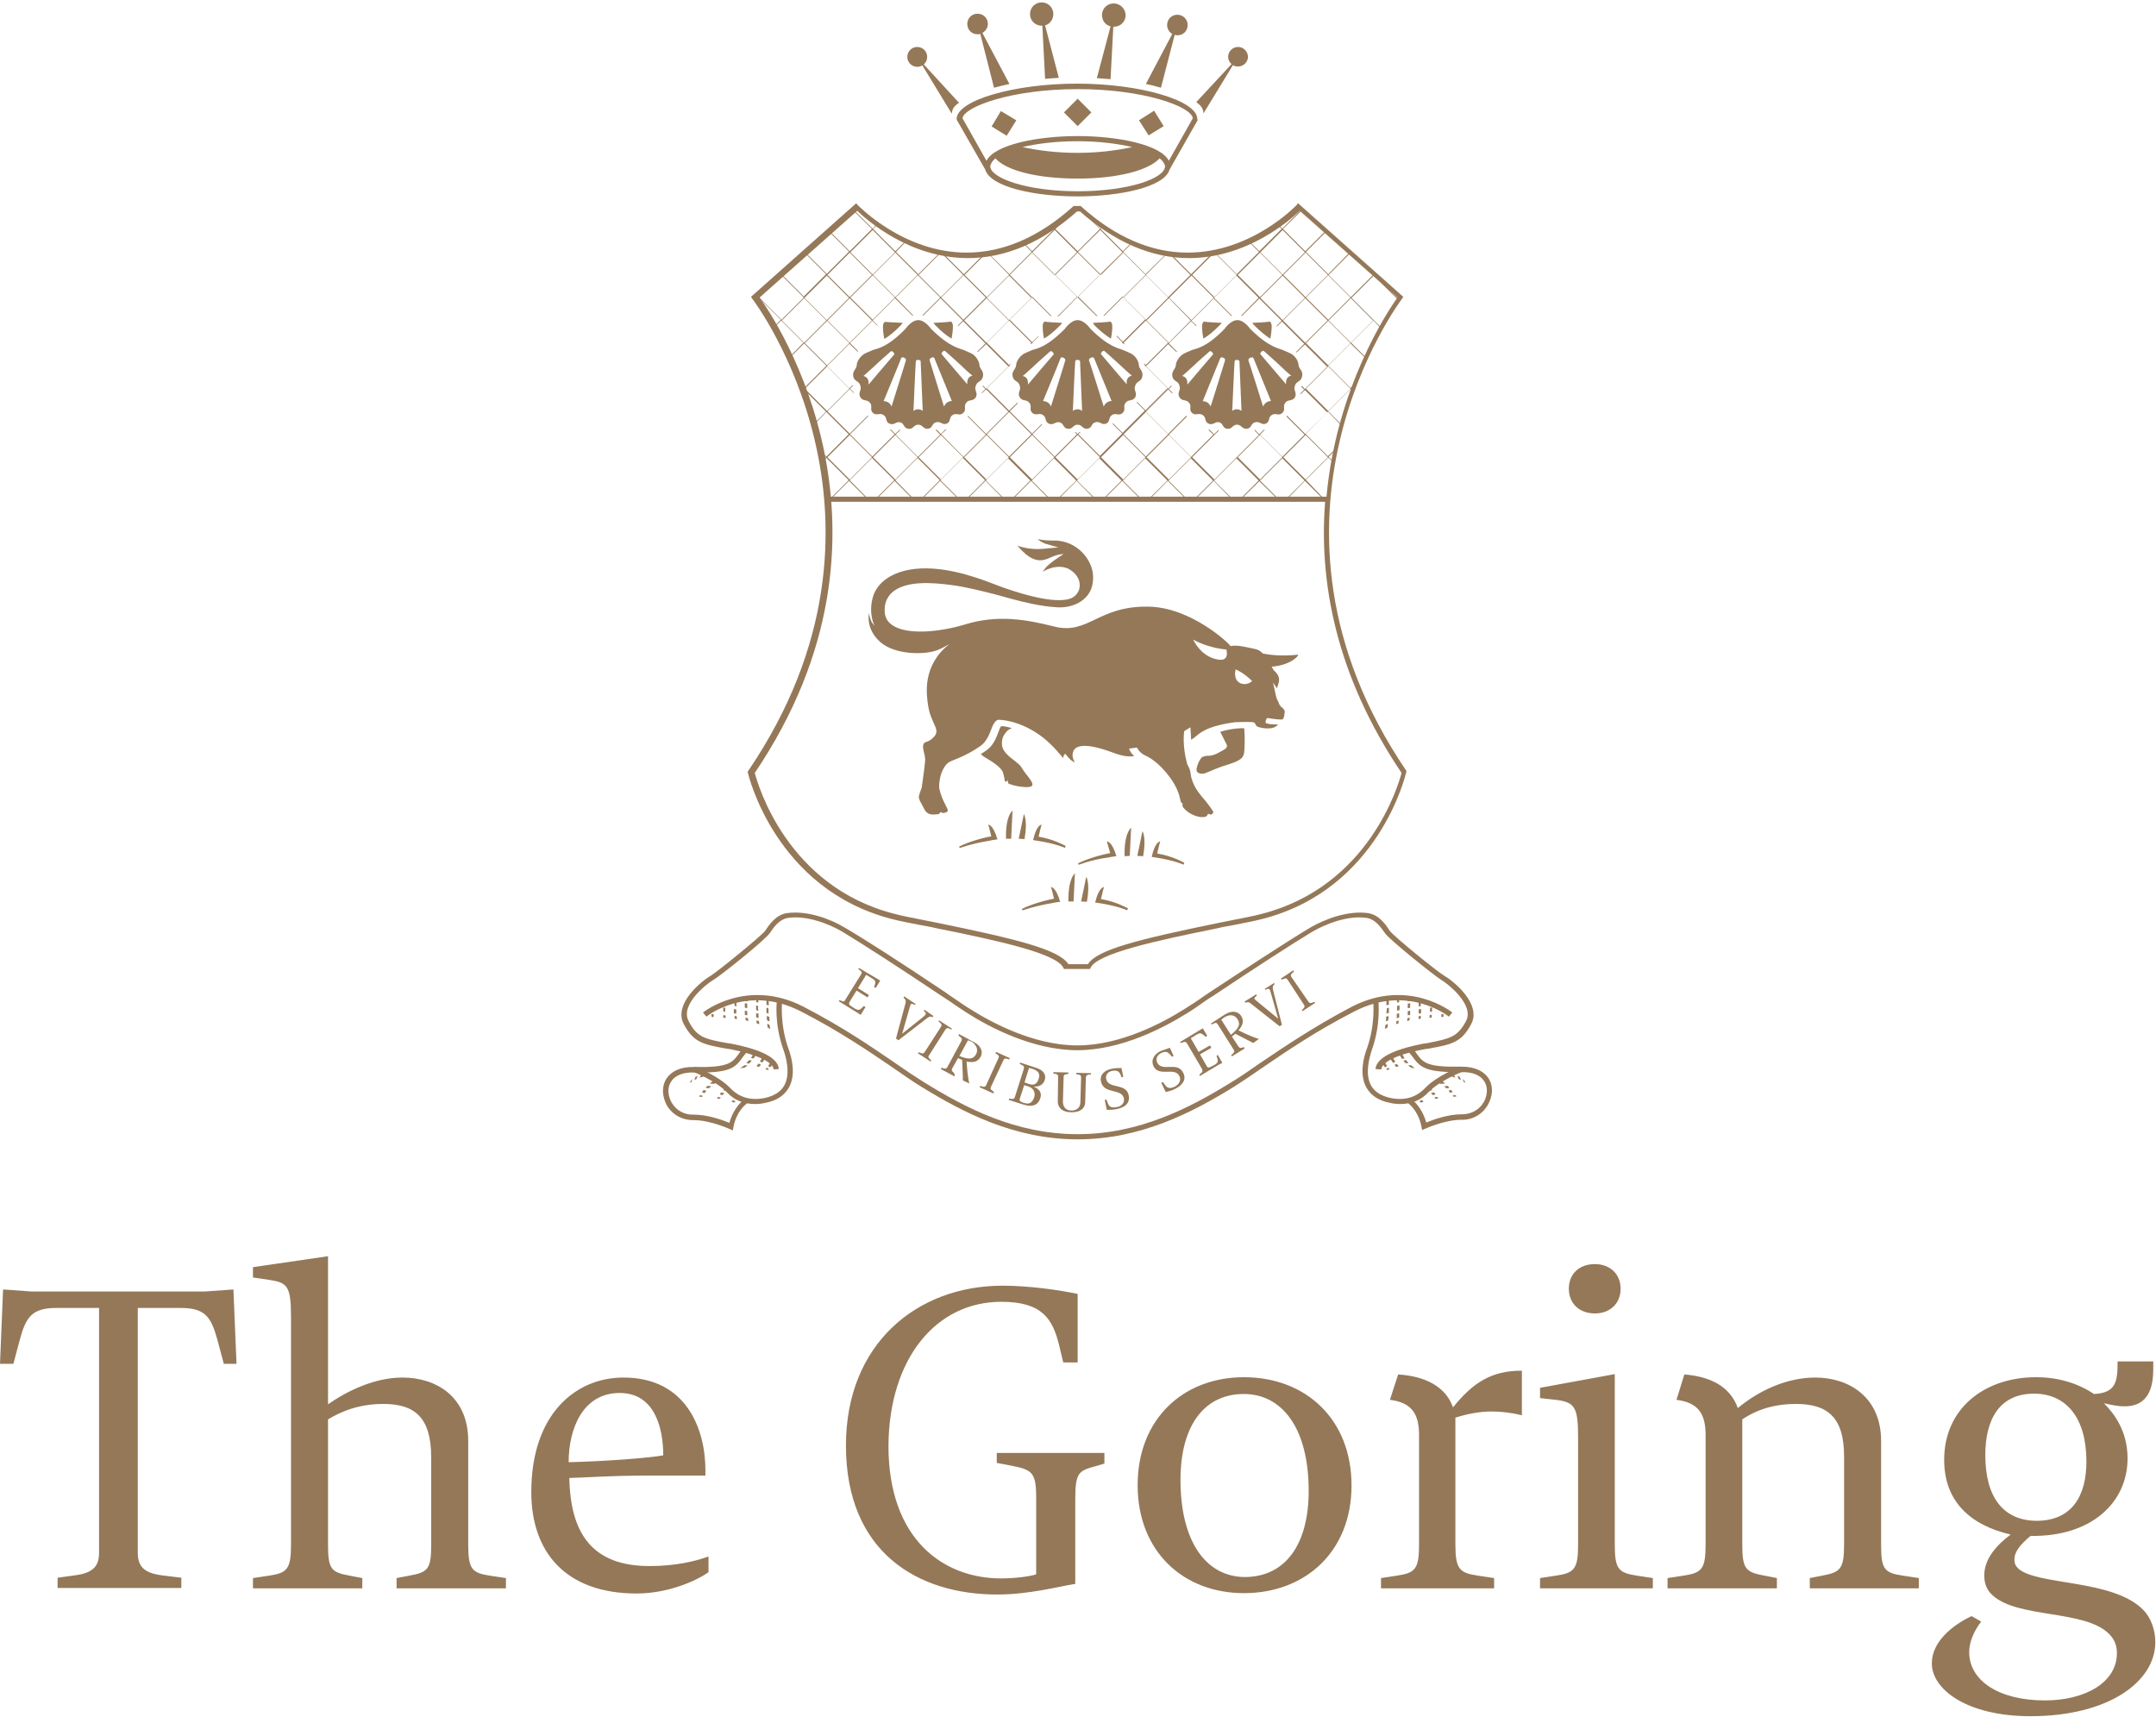 <svg viewBox="0 0 629 501" fill="none" xmlns="http://www.w3.org/2000/svg">
<g clip-path="url(#clip0_196_1382)">
<path d="M256.7 122.4L256.9 122.6C256.9 122.5 256.8 122.4 256.8 122.4C256.8 122.4 256.8 122.4 256.7 122.4Z" fill="#947858"></path>
<path d="M400.8 93.4L394.3 86.9L400.8 80.4L407.3 86.9L400.8 93.4ZM394.1 100L387.6 93.5L394.1 87L400.6 93.5L394.1 100ZM387.5 106.6L381 100.1L387.5 93.6L394 100.1L387.5 106.6ZM394 113.4L387.5 119.9L381 113.4L387.5 106.9L394 113.4ZM380.8 126.6L375.5 121.3C375.5 121.3 375.4 121.4 375.3 121.5L380.6 126.8L374.1 133.3L367.6 126.8L369 125.4C368.9 125.4 368.8 125.4 368.7 125.4L367.4 126.7L366.1 125.4C366.1 125.4 366 125.5 366 125.6L367.3 126.9L360.8 133.4L354.3 126.9L355.6 125.6C355.6 125.5 355.5 125.5 355.5 125.4L354.2 126.7L352.9 125.4C352.8 125.4 352.7 125.4 352.5 125.4L354 126.8L347.5 133.3L341 126.8L346.3 121.5C346.3 121.4 346.2 121.4 346.1 121.3L340.8 126.6L334.3 120.1L340.8 113.6L342 114.8C342 114.7 342 114.6 342.1 114.6L341 113.5L341.9 112.6C341.9 112.6 341.8 112.5 341.7 112.5L340.8 113.4L334.3 106.9L340.8 100.4L343.2 102.7C343.3 102.7 343.3 102.6 343.4 102.6L341 100.2L347.5 93.7L349 95.2C349 95.1 349 95 349 94.9L347.6 93.6L354.1 87.1L359.2 92.2C359.3 92.2 359.4 92.2 359.4 92.1L354.2 86.9L360.7 80.4L367.2 86.9L362.1 92.1C362.1 92.1 362.2 92.1 362.3 92.2L367.4 87.1L373.9 93.6L372.5 95C372.5 95.1 372.5 95.2 372.5 95.3L374 93.8L380.5 100.3L378.1 102.7C378.1 102.7 378.2 102.8 378.3 102.8L380.7 100.5L387.2 107L380.7 113.5L379.8 112.6C379.7 112.7 379.7 112.7 379.6 112.8L380.5 113.7L379.4 114.8C379.4 114.9 379.5 115 379.5 115L380.7 113.8L387.2 120.3L380.8 126.6ZM387.4 133.4L380.9 139.9L374.4 133.4L380.9 126.9L387.4 133.4ZM367.6 139.9L361.1 133.4L367.6 126.9L374.1 133.4L367.6 139.9ZM354.3 139.9L347.8 133.4L354.3 126.9L360.8 133.4L354.3 139.9ZM341 139.9L334.5 133.4L341 126.9L347.5 133.4L341 139.9ZM327.8 126.7L334.3 120.2L340.8 126.7L334.3 133.2L327.8 126.7ZM327.7 139.9L321.2 133.4L327.7 126.9L334.2 133.4L327.7 139.9ZM314.6 126.7L315.2 126.1C315.1 126.1 315.1 126 315 126L314.4 126.6L313.8 126C313.8 126 313.7 126.1 313.6 126.1L314.2 126.7L307.7 133.2L301.2 126.7L304 123.9C304 123.8 303.9 123.8 303.9 123.7L301.1 126.5L294.6 120L297 117.6C296.9 117.6 296.9 117.6 296.8 117.5L294.4 119.8L287.9 113.3L294.4 106.8L294.5 106.9C294.5 106.9 294.5 106.8 294.6 106.8C294.6 106.8 294.6 106.8 294.6 106.7L294.5 106.6L294.8 106.3C294.8 106.2 294.9 106.1 294.9 106L294.4 106.5L287.9 100L294.4 93.5L300.9 100L300.4 100.5L300.5 100.4C300.6 100.4 300.7 100.4 300.9 100.3L301.1 100.1H301.2C301.3 100.1 301.3 100.1 301.4 100.1L301.2 99.9L302.9 98.3C302.9 98.2 302.9 98.1 302.9 98.1L301.1 99.8L294.6 93.3L301.1 86.8L306.5 92.2C306.6 92.2 306.7 92.2 306.8 92.2L301.2 86.6L307.7 80.1L314.2 86.6L308.5 92.3C308.6 92.3 308.7 92.3 308.8 92.3L314.3 86.7L319.9 92.2H320.2L314.5 86.5L321 80L327.5 86.5L321.9 92.1C322 92.1 322.1 92.1 322.2 92.1L327.6 86.7L334.1 93.2L327.6 99.7L325.8 97.9C325.8 98 325.8 98.1 325.8 98.2L327.5 99.9L327.3 100.1C327.4 100.1 327.4 100.1 327.5 100.2L327.6 100.1L327.8 100.3C327.9 100.3 328 100.4 328.1 100.4L328.3 100.5L327.8 100L334.3 93.5L340.8 100L334.3 106.5L333.8 106C333.8 106.1 333.8 106.2 333.8 106.3L334.1 106.6L334 106.7C334 106.7 334 106.7 334 106.8C334 106.8 334 106.9 334.1 106.9L334.2 106.7L340.7 113.2L334.2 119.7L331.8 117.3C331.7 117.3 331.7 117.4 331.6 117.4L334 119.8L327.5 126.3L324.7 123.5C324.7 123.5 324.6 123.6 324.6 123.7L327.4 126.5L320.9 133L314.6 126.7ZM314.4 139.9L307.9 133.4L314.4 126.9L320.9 133.4L314.4 139.9ZM301.1 139.9L294.6 133.4L301.1 126.9L307.6 133.4L301.1 139.9ZM287.9 126.7L294.4 120.2L300.9 126.7L294.4 133.2L287.9 126.7ZM287.8 139.9L281.3 133.4L287.8 126.9L294.3 133.4L287.8 139.9ZM274.6 126.7L276.1 125.3C276 125.3 275.9 125.3 275.8 125.3L274.5 126.6L273.2 125.3C273.2 125.3 273.1 125.4 273 125.5L274.3 126.8L267.8 133.3L261.3 126.8L262.6 125.5C262.6 125.4 262.5 125.4 262.5 125.3L261.2 126.6L259.9 125.3C259.8 125.3 259.7 125.3 259.6 125.3L261 126.7L254.5 133.2L248 126.7L253.3 121.4C253.3 121.3 253.2 121.3 253.2 121.2L247.9 126.5L241.4 120L247.9 113.5L249.1 114.7C249.1 114.6 249.1 114.5 249.1 114.5L248 113.4L248.9 112.5C248.9 112.5 248.8 112.4 248.7 112.4L247.8 113.3L241.3 106.8L247.8 100.3L250.2 102.6C250.2 102.6 250.3 102.5 250.4 102.5L248 100.1L254.5 93.6L256 95.1C256 95 256 94.9 256 94.9L254.6 93.5L261.1 87L266.2 92.1C266.3 92.1 266.3 92.1 266.4 92L261.3 86.8L267.8 80.3L274.3 86.8L269.1 92C269.2 92 269.3 92 269.3 92.1L274.4 87L280.9 93.5L279.5 94.9C279.5 95 279.5 95.1 279.5 95.2L281 93.7L287.5 100.2L285.1 102.6C285.2 102.6 285.2 102.7 285.3 102.7L287.7 100.4L294.2 106.9L287.7 113.4L286.8 112.5C286.8 112.5 286.7 112.6 286.6 112.6L287.5 113.5L286.4 114.6C286.4 114.7 286.4 114.8 286.4 114.8L287.7 113.6L294.2 120.1L287.7 126.6L282.4 121.3C282.4 121.4 282.3 121.4 282.3 121.5L287.6 126.8L281.1 133.3L274.6 126.7ZM274.5 139.9L268 133.4L274.5 126.9L281 133.4L274.5 139.9ZM261.2 139.9L254.7 133.4L261.2 126.9L267.7 133.4L261.2 139.9ZM247.9 139.9L241.4 133.4L247.9 126.9L254.4 133.4L247.9 139.9ZM234.8 113.4L241.3 106.9L247.8 113.4L241.3 119.9L234.8 113.4ZM234.8 100.1L241.3 93.6L247.8 100.1L241.3 106.6L234.8 100.1ZM228.1 93.5L234.6 87L241.1 93.5L234.6 100L228.1 93.5ZM221.5 86.8L228 80.3L234.5 86.8L228 93.3L221.5 86.8ZM241.2 80.4L247.7 86.9L241.2 93.4L234.7 86.9L241.2 80.4ZM247.9 73.7L254.4 80.2L247.9 86.7L241.4 80.2L247.9 73.7ZM254.6 67.1L261.1 73.6L254.6 80.1L248.1 73.6L254.6 67.1ZM254.4 93.5L247.9 100L241.4 93.5L247.9 87L254.4 93.5ZM248.1 86.8L254.6 80.3L261.1 86.8L254.6 93.3L248.1 86.8ZM267.7 80.2L261.2 86.7L254.7 80.2L261.2 73.7L267.7 80.2ZM274.5 73.7L281 80.2L274.5 86.7L268 80.2L274.5 73.7ZM287.6 86.8L281.1 93.3L274.6 86.8L281.1 80.3L287.6 86.8ZM294.3 93.5L287.8 100L281.3 93.5L287.8 87L294.3 93.5ZM294.4 80.4L300.9 86.9L294.4 93.4L287.9 86.9L294.4 80.4ZM301.1 73.7L307.6 80.2L301.1 86.7L294.6 80.2L301.1 73.7ZM307.7 67.1L314.2 73.6L307.7 80.1L301.2 73.6L307.7 67.1ZM320.9 80.2L314.4 86.7L307.9 80.2L314.4 73.7L320.9 80.2ZM321 67.1L327.5 73.6L321 80L314.5 73.5L321 67.1ZM334.2 80.2L327.7 86.7L321.2 80.2L327.7 73.7L334.2 80.2ZM340.8 86.8L334.3 93.3L327.8 86.8L334.3 80.3L340.8 86.8ZM347.4 93.5L341 100L334.5 93.5L341 87L347.4 93.5ZM347.6 80.4L354.1 86.9L347.6 93.4L341.1 86.9L347.6 80.4ZM354.3 73.7L360.8 80.2L354.3 86.7L347.8 80.2L354.3 73.7ZM367.6 73.7L374.1 80.2L367.6 86.7L361.1 80.2L367.6 73.7ZM374.2 67.1L380.7 73.6L374.2 80.1L367.7 73.6L374.2 67.1ZM387.4 80.2L380.9 86.7L374.4 80.2L380.9 73.7L387.4 80.2ZM374.2 93.4L367.7 86.9L374.2 80.4L380.7 86.9L374.2 93.4ZM380.8 87L387.3 93.5L380.8 100L374.3 93.5L380.8 87ZM394 86.8L387.5 93.3L381 86.8L387.5 80.3L394 86.8ZM408.3 86.2L408.1 86.1L407.4 86.7L400.9 80.2L401.1 79.9L400.9 79.8L400.7 80L396.7 76L394.2 73.8L400.6 80.2L394.1 86.7L387.6 80.2L394.1 73.7L393.9 73.5L387.5 80L381 73.5L387.1 67.4L386.9 67.2L380.8 73.3L374.3 66.8L380 61.2L379.8 61L374.1 66.7L372.8 65.4C372.7 65.4 372.7 65.4 372.6 65.5L373.9 66.8L367.4 73.3L364.4 70.3C364.3 70.3 364.2 70.3 364.2 70.4L367.3 73.5L360.8 80L354.4 73.6C354.3 73.6 354.2 73.6 354.2 73.6C354 73.6 353.9 73.6 353.8 73.7L347.5 80L341.7 74.2C341.6 74.2 341.5 74.2 341.3 74.2L347.3 80.2L340.8 86.7L334.3 80.2L340.5 74C340.4 74 340.3 74 340.3 74L334.2 80L327.7 73.5L330.2 71C330.1 71 330.1 70.9 330 70.9L327.6 73.3L321.1 66.8L321.7 66.3C321.6 66.3 321.6 66.2 321.5 66.2L321 66.7L318 63.7C317.4 63.3 316.9 62.8 316.3 62.2L320.9 66.8L314.4 73.3L307.9 66.8L312.6 62.1C312 62.6 311.4 63.1 310.8 63.6L307.7 66.7L307.2 66.2C307.1 66.2 307.1 66.3 307 66.3L307.6 66.8L301.1 73.3L298.7 70.9C298.7 70.9 298.6 71 298.5 71L301 73.5L294.5 80L288.5 74C288.4 74 288.3 74 288.3 74L294.4 80.2L287.9 86.7L281.4 80.2L287.4 74.2C287.3 74.2 287.2 74.2 287 74.2L281.2 80L274.9 73.7C274.8 73.7 274.7 73.7 274.5 73.6C274.4 73.6 274.3 73.6 274.3 73.6L267.9 80L261.4 73.5L264.5 70.3C264.4 70.3 264.4 70.3 264.3 70.2L261.2 73.3L254.7 66.8L256.1 65.5C256.1 65.5 256 65.4 255.9 65.4L254.6 66.7L249 61.2L248.8 61.3L254.4 66.8L247.9 73.3L241.9 67.3L241.7 67.4L247.7 73.4L241.2 79.9L234.8 73.5L234.6 73.6L241 80L234.5 86.5L228 80L233 75L230.5 77.2L228 80L227.8 79.8L227.6 79.9L227.8 80.1L221.3 86.6L220.7 86L220.5 86.1L221.1 86.7L220.6 87.2C220.6 87.3 220.7 87.3 220.7 87.4L221.3 86.8L227.8 93.3L225.9 95.2C225.9 95.3 226 95.4 226 95.4L227.9 93.5L234.4 100L230.5 104C230.5 104.1 230.5 104.2 230.6 104.2L234.6 100.2L241.1 106.7L234.6 113.2L234.3 112.9L234.5 113.4C234.5 113.4 234.5 113.5 234.5 113.6L241 120.1L237.6 123.5C237.6 123.5 237.6 123.7 237.7 123.7L241.1 120.2L247.6 126.7L241.1 133.2L239.5 131.6C239.5 131.7 239.5 131.8 239.6 132L241 133.4L240 134.4C240 134.5 240 134.6 240 134.7L241.1 133.6L247.6 140.1L241.9 145.8H242.2L247.7 140.3L253.2 145.8H253.5L247.9 140.1L254.4 133.6L260.9 140.1L255.2 145.8H255.5L261 140.3L266.5 145.8H266.8L261.2 140.1L267.7 133.6L274.2 140.1L268.5 145.8H268.8L274.3 140.3L279.8 145.8H280.1L274.4 140.1L280.9 133.6L287.4 140.1L281.7 145.8H282L287.5 140.3L293 145.8H293.3L287.6 140.2L294.1 133.7L300.6 140.2L295 145.8H295.3L300.8 140.3L306.3 145.8H306.6L301 140.2L307.5 133.7L314 140.2L308.3 145.8H308.6L314.1 140.3L319.6 145.8H319.9L314.2 140.2L320.7 133.7L327.2 140.2L321.6 145.8H321.9L327.4 140.3L332.9 145.8H333.2L327.6 140.2L334.1 133.7L340.6 140.2L334.9 145.8H335.2L340.7 140.3L346.2 145.8H346.5L340.9 140.2L347.4 133.7L353.9 140.2L348.3 145.8H348.6L354.1 140.3L359.5 145.8H359.8L354.2 140.2L360.7 133.7L367.2 140.2L361.6 145.8H361.9L367.4 140.4L372.9 145.8H373.2L367.6 140.2L374.1 133.7L380.6 140.2L375 145.8H375.3L380.7 140.3L386.2 145.8H386.5L381 140L387.5 133.5L388.7 134.6C388.7 134.5 388.7 134.4 388.7 134.4L387.6 133.3L389.2 131.7C389.2 131.6 389.2 131.5 389.3 131.3L387.4 133.1L380.9 126.6L387.4 120.1L391 123.8C391 123.7 391 123.6 391.1 123.6L387.5 120L394 113.5L394.3 113.8C394.3 113.7 394.4 113.7 394.4 113.6L394.2 113.4L394.7 112.9C394.7 112.7 394.8 112.6 394.9 112.4L394 113.2L387.5 106.7L394 100.2L398.3 104.4C398.3 104.3 398.4 104.2 398.4 104.2L394.2 100L400.7 93.5L402.8 95.7C402.9 95.6 402.9 95.5 402.9 95.5L400.8 93.4L407.3 86.9L408 87.6C408 87.6 408.1 87.5 408.1 87.4L407.5 86.7L408.3 86.2Z" fill="#947858"></path>
<path d="M371.9 122.4C371.9 122.4 371.8 122.5 371.8 122.6L371.9 122.4Z" fill="#947858"></path>
<path d="M349.9 122.4H349.8L350 122.6C349.9 122.5 349.9 122.4 349.9 122.4Z" fill="#947858"></path>
<path d="M278.8 122.6L279 122.4H278.9C278.8 122.4 278.8 122.5 278.8 122.6Z" fill="#947858"></path>
<path d="M368.2 266.6C365.6 267.3 362.7 267.8 359.8 268.4C358.3 268.7 356.8 269 355.3 269.3C331.9 274.1 320 277.1 317.4 281.3H311.7C309 277.1 297.2 274.1 273.8 269.3C272.3 269 270.8 268.7 269.3 268.4C266.3 267.8 263.5 267.3 260.9 266.6C229.6 258.6 221.1 228.9 220.2 225.5C267.8 155 226.4 93.4 221.6 86.8L250.1 61.5C252.8 64.1 265.3 75.3 282.4 75.3C293.4 75.3 304.1 70.7 314.2 61.7H315.1C325.3 70.7 336 75.3 346.9 75.3C363.9 75.3 376.5 64.1 379.2 61.5L407.7 86.8C405 90.6 389.9 113 387 144.9H242.3V146.4H386.6C384.8 169.1 389.4 196.6 408.9 225.5C408 228.9 399.5 258.5 368.2 266.6ZM410.3 224.9C360.5 151.5 408.6 87.8 409 87.2L409.4 86.6L378.7 59.3L378.2 59.9C378.1 60 365.1 73.7 346.5 73.7C335.9 73.7 325.4 69.2 315.5 60.3L315.3 60.1H313.2L313 60.3C303.1 69.2 292.6 73.7 282 73.7C263.5 73.7 250.5 60 250.3 59.9L249.8 59.3L219.1 86.6L219.5 87.2C220 87.8 268.1 151.5 218.3 224.9L218.1 225.2L218.2 225.5C218.3 225.9 226.1 259.3 260.1 268.1C262.7 268.8 265.6 269.3 268.6 269.9C270.1 270.2 271.6 270.4 273.1 270.8C291.6 274.5 308.2 278.2 310.2 282.3L310.4 282.7H318L318.2 282.3C320.2 278.2 336.9 274.5 355.3 270.8C356.8 270.4 358.3 270.2 359.8 269.9C362.8 269.3 365.6 268.8 368.3 268.1C402.3 259.4 410.1 225.9 410.2 225.5L410.3 225.2V224.9Z" fill="#947858"></path>
<path d="M414.9 329.7L414.7 328.7C414.7 328.7 414.1 324.6 411 322L410.8 321.8L410.6 321.5L411.9 320.7L412.1 320.9C414.6 323.1 415.7 326 416.1 327.5C418 326.7 422.4 325.1 426.4 325.1H426.5C429.2 325.1 431.6 323.8 432.9 321.5C434 319.5 434.1 317.2 433.1 315.6C432 313.7 429.6 312.7 426.4 312.8C416 312.9 414.4 311.5 412.1 308.3C411.7 307.8 411.3 307.3 410.9 306.8L412.1 305.8C412.6 306.4 413 306.9 413.3 307.4C415.2 310 416.2 311.4 426.3 311.2C426.4 311.2 426.5 311.2 426.5 311.2C430.2 311.2 433 312.5 434.4 314.8C435.7 317 435.5 319.8 434.1 322.3C432.5 325.1 429.6 326.8 426.3 326.7C421.5 326.7 415.8 329.3 415.8 329.3L414.9 329.7ZM214 328.7C214 328.7 214.6 324.6 217.8 322L218.2 321.7L217.2 320.6L216.9 320.9C214.3 323.1 213.2 326.1 212.8 327.6C210.9 326.8 206.5 325.2 202.5 325.2H202.4C199.6 325.3 197.2 323.9 195.9 321.6C194.8 319.6 194.7 317.3 195.7 315.7C196.8 313.8 199.2 312.8 202.4 312.9C212.9 313.1 214.5 311.6 216.7 308.4C217.1 307.9 217.5 307.4 217.9 306.9L216.7 305.9C216.2 306.5 215.8 307 215.5 307.5C213.6 310.1 212.5 311.5 202.4 311.3C198.6 311.2 195.8 312.5 194.3 314.9C193 317.1 193.2 319.9 194.5 322.4C196.1 325.2 199 326.8 202.3 326.8H202.4C207.2 326.8 212.9 329.4 212.9 329.4L213.8 329.8L214 328.7Z" fill="#947858"></path>
<path d="M314.4 332.4C296 332.4 281 324.6 268.7 317C266.2 315.5 263.6 313.6 260.5 311.5C253.6 306.8 245 300.9 233.7 295.1C218 287 206.2 296.5 206.1 296.6L205.1 295.4C205.2 295.3 217.9 285.2 234.4 293.7C245.8 299.6 254.4 305.5 261.4 310.3C264.4 312.4 267.1 314.2 269.5 315.7C281.6 323.2 296.3 330.9 314.4 330.9C332.4 330.9 347.2 323.2 359.3 315.7C361.8 314.2 364.4 312.4 367.4 310.3C374.4 305.6 383 299.7 394.4 293.7C411 285.2 423.6 295.3 423.7 295.4L422.7 296.6C422.6 296.5 410.7 287 395.1 295.1C383.8 300.9 375.2 306.8 368.3 311.5C365.3 313.6 362.6 315.4 360.1 317C347.8 324.6 332.8 332.4 314.4 332.4ZM403 312C403.1 309.8 408 307.5 415.6 306.1L417 305.9C423.6 304.7 426.4 304.1 429.2 298.8C432.4 292.8 423.7 286 421.4 284.7C419.3 283.5 406.4 273 405.4 271.5C404.3 269.8 402.4 266.9 399.1 266.4C393.3 265.6 386.6 268.1 382.3 270.6C374.8 275.1 362.2 283.4 352.9 289.5C352.1 290.1 351.2 290.6 350.3 291.3C348.8 292.3 347.2 293.4 345.7 294.3C339.4 298.3 327 305 314.3 305C301.6 305 289.2 298.3 282.9 294.3C281.4 293.4 279.9 292.3 278.4 291.3C277.5 290.7 276.6 290.1 275.8 289.5C262.8 280.8 252.4 274.1 246.4 270.6C242.1 268 235.4 265.6 229.6 266.4C226.3 266.9 224.4 269.8 223.2 271.6C222.2 273 209.3 283.5 207.3 284.7C205 286 196.3 292.8 199.5 298.8C202.3 304.1 205.1 304.7 211.7 305.9L213.1 306.1C220.7 307.6 225.6 309.9 225.7 312L227.2 311.9C227 307.9 219.5 305.7 213.4 304.5L212 304.3C205.5 303.1 203.3 302.6 200.9 297.9C198.3 293 206.5 286.8 208.1 285.9C210.2 284.7 223.4 274.1 224.6 272.2C225.7 270.6 227.3 268.2 229.9 267.8C235.3 267 241.8 269.5 245.7 271.8C251.5 275.3 261.9 282 274.9 290.7C275.7 291.2 276.6 291.8 277.5 292.4C279 293.5 280.6 294.5 282.1 295.5C288.5 299.6 301.3 306.4 314.3 306.4C327.4 306.4 340.1 299.5 346.5 295.5C348 294.6 349.5 293.5 351.1 292.4C352 291.8 352.8 291.2 353.7 290.7C366.7 282 377.1 275.3 382.9 271.8C386.9 269.5 393.3 267 398.7 267.8C401.3 268.2 402.9 270.6 404.1 272.3C405.3 274.1 418.5 284.7 420.5 285.9C422.1 286.8 430.3 293.1 427.7 297.9C425.2 302.6 423 303 416.6 304.3L415.2 304.5C409 305.7 401.6 307.9 401.3 311.9L403 312Z" fill="#947858"></path>
<path d="M408.5 322.1C407.5 322.1 406.4 322 405.3 321.7C402.2 321.1 400 319.6 398.7 317.4C396.5 313.6 397.8 308.5 398.8 305.9C401.4 298.5 400.6 292 400.6 291.9L402.1 291.7C402.1 292 403 298.6 400.2 306.4C399.4 308.9 398.2 313.4 400 316.7C401 318.5 402.9 319.7 405.5 320.3C409.7 321.2 413.1 320.2 415.7 317.5C419.1 313.9 425.7 311.3 426 311.2L426.6 312.7C426.5 312.7 420 315.3 416.8 318.6C414.6 321 411.8 322.1 408.5 322.1ZM220.3 322.1C221.3 322.1 222.4 322 223.5 321.7C226.6 321.1 228.8 319.6 230.1 317.4C232.3 313.6 231 308.5 230 305.9C227.4 298.5 228.2 292 228.2 291.9L226.7 291.7C226.6 292 225.8 298.6 228.6 306.4C229.3 308.3 230.7 313.3 228.8 316.7C227.8 318.5 225.9 319.7 223.3 320.3C219.1 321.2 215.7 320.2 213.1 317.5C209.7 313.9 203.1 311.3 202.8 311.2L202.2 312.7C202.3 312.7 208.8 315.3 212 318.6C214.2 321 217 322.1 220.3 322.1Z" fill="#947858"></path>
<path d="M357.9 217.3L356 213.5C359.5 212.4 363 212.4 363 212.5C363.2 214.5 363.2 218.5 362.9 220L362.8 220.2C362.4 221.8 360 222.5 357.2 223.4H357.1C356.8 223.5 353.8 224.6 353.3 224.9C352.7 225.1 351.7 225.6 351.2 225.7C348.5 225.9 349.1 224.2 349.2 223.8C349.4 223.2 349.6 222.2 350.5 221.1C350.9 220.6 352.1 220.5 352.4 220.5C354.2 220.6 356 219.3 357.3 218.6C358.3 217.9 357.9 217.3 357.9 217.3Z" fill="#947858"></path>
<path d="M256 285.6L256.8 286.1L255.5 288.2L255 288L255.2 287.4C255.5 286.5 255.5 286.1 254.5 285.5L252.7 284.4L250.3 288.3L253.5 290.3L253.1 291L249.9 289L248.1 291.9C247.5 292.8 247.5 293.1 248.7 293.8L249.3 294.2C250.5 294.9 250.9 294.7 251.6 293.9L252 293.5L252.5 293.8L251.1 296.1L250.2 295.5L244.7 292.1L244.9 291.8L245.5 292C246.1 292.3 246.4 292.2 246.6 291.7L251.2 284.3C251.5 283.9 251.5 283.5 250.9 283.1L250.4 282.7L250.6 282.4L256 285.6ZM263.9 291.4C264.2 291.6 264.3 292 264.2 292.6L261.4 303L262.1 303.5L270.4 297.1C271.2 296.5 271.5 296.5 271.9 296.7L272.1 296.8L272.3 296.4L269.7 294.6L269.5 294.9L269.8 295.2C270.3 295.7 270.2 296 269.2 296.8L263.2 301.6L265.4 293.9C265.7 292.8 265.8 292.7 266.5 293L266.9 293.2L267.1 292.9L263.8 290.7L263.6 291L263.9 291.4ZM275.8 300.4C276.1 300 276.4 299.8 277 300.1L277.5 300.4L277.7 300.1L274 297.7L273.8 298L274.3 298.4C274.8 298.9 274.8 299.2 274.5 299.6L269.8 306.9C269.5 307.3 269.3 307.5 268.6 307.2L268 307L267.8 307.3L271.5 309.7L271.7 309.4L271.3 309C270.7 308.5 270.8 308.2 271.1 307.8L275.8 300.4ZM284.8 307.5C284.1 308.8 283.1 309.4 279.9 308.1L282.4 303.5C282.7 303.6 283.2 303.8 283.5 303.9C285 305 285.4 306.3 284.8 307.5ZM278.2 312.9C277.6 312.5 277.6 312.1 277.8 311.7L279.5 308.7C280 308.9 280.3 309.1 280.7 309.2L280.9 313.9V315.2L282.8 316.1C282.5 315 282.4 314 282.2 312.3L282 309.7C283.9 310.1 285.3 309.8 286.1 308.3C286.6 307.3 286.5 306.3 285.8 305.4C285.4 304.8 284.7 304.3 283.7 303.8L279.8 301.7L279.6 302.1L280.1 302.5C280.7 302.9 280.7 303.2 280.5 303.7L276.4 311.3C276.2 311.7 275.9 311.9 275.3 311.7L274.7 311.5L274.5 311.9L278.4 314L278.6 313.7L278.2 312.9ZM292.7 309.4C292.9 308.9 293.2 308.7 293.8 308.9L294.4 309.1L294.6 308.7L290.6 306.9L290.4 307.3L290.9 307.6C291.5 308 291.5 308.3 291.3 308.7L287.7 316.6C287.5 317 287.3 317.2 286.6 317L286 316.8L285.8 317.2L289.8 319L290 318.6L289.5 318.2C288.9 317.8 288.9 317.6 289.1 317.1L292.7 309.4ZM300.2 311.6C300.5 311.6 301 311.8 301.4 311.9C303.1 312.5 303.5 313.5 303 314.8C302.7 315.9 301.9 316.8 300.3 316.3L298.9 315.8L300.2 311.6ZM300.1 317C301.5 317.5 302.2 318.8 301.7 320.2C301.1 321.9 300.1 322.2 298.9 321.8L298.5 321.7C297.4 321.3 297.3 321.1 297.6 320.3L298.8 316.6L300.1 317ZM297.6 310L297.5 310.4L298.1 310.7C298.8 311 298.8 311.3 298.7 311.8L296.1 320C296 320.5 295.7 320.7 295 320.6L294.4 320.5L294.3 320.9L298.7 322.3C301.7 323.2 303 322 303.5 320.4C304.1 318.7 303 317.6 301.7 317.1V317C303 317.1 304.3 316.6 304.8 315.1C305.3 313.5 304.4 312.2 302.2 311.5L297.6 310ZM308.6 321.3C308.6 323.3 310.1 324.5 312.5 324.5C314.9 324.6 316.6 323.5 316.6 321.5L316.8 314.4C316.8 313.9 317 313.6 317.7 313.5H318.3V313.1L314 313V313.4L314.6 313.5C315.3 313.6 315.4 313.9 315.4 314.4L315.2 321.5C315.2 323 314.3 324 312.6 324C310.9 324 310.1 322.9 310.1 321.4L310.3 314.3C310.3 313.8 310.4 313.5 311.1 313.4L311.7 313.3V312.9L307.3 312.8V313.2L307.9 313.3C308.6 313.4 308.7 313.7 308.7 314.2L308.6 321.3ZM327.9 320.5C328.1 321.9 327.1 322.8 325.8 323C324 323.3 323.5 322.8 323.1 321.6L322.8 320.8L322.3 320.9L322.9 323.8C323.7 323.8 324.6 323.8 325.7 323.6C328.2 323.1 329.7 321.9 329.3 319.6C328.6 315.8 323.3 317.9 322.7 314.7C322.5 313.5 323.3 312.6 324.6 312.4C325.9 312.2 326.5 312.6 326.9 313.5L327.2 314.3L327.7 314.2L327.2 311.6C326.3 311.6 325.3 311.6 324.4 311.8C322.3 312.2 320.8 313.5 321.2 315.5C322 319.4 327.3 317.4 327.9 320.5ZM344.1 314C344.7 315.3 343.9 316.4 342.8 317C341.1 317.8 340.5 317.4 339.8 316.4L339.3 315.7L338.8 315.9L340.1 318.6C340.9 318.4 341.8 318.2 342.8 317.7C345 316.6 346.2 315 345.2 313C343.5 309.5 339 312.9 337.6 310C337.1 308.9 337.6 307.8 338.8 307.2C340.1 306.6 340.7 306.9 341.4 307.7L341.9 308.3L342.4 308.1L341.3 305.7C340.4 306 339.5 306.3 338.7 306.6C336.8 307.5 335.7 309.1 336.5 311C338.1 314.4 342.8 311.1 344.1 314ZM344.3 304L344.5 304.3L345.1 304.1C345.8 303.8 346 304 346.3 304.4L350.7 311.9C350.9 312.4 350.9 312.7 350.4 313.1L349.9 313.5L350.1 313.9L355.6 310.6L356.6 310.1L355.3 307.8L354.9 308L355.1 308.6C355.4 309.5 355.5 310 354.3 310.7L353.7 311C352.5 311.7 352.3 311.6 351.8 310.6L350.1 307.6L353.4 305.7L353 305L349.7 306.9L347.4 302.9L349.2 301.8C350.2 301.2 350.5 301.5 351.3 302.1L351.7 302.5L352.2 302.2L350.9 300L350.1 300.5L344.3 304ZM361 297.3C361.8 298.5 361.9 299.7 359.1 301.9L356.3 297.5C356.6 297.3 357 296.9 357.2 296.8C358.9 295.8 360.2 296.1 361 297.3ZM362.5 305.6C361.9 305.9 361.6 305.7 361.3 305.3L359.4 302.4C359.8 302.1 360.1 301.8 360.4 301.6L364.5 303.7L365.6 304.3L367.3 303.1H367.2C366.2 302.8 365.2 302.4 363.6 301.7L361.3 300.6C362.6 299.2 363 297.8 362.1 296.4C361.5 295.5 360.6 295.1 359.4 295.2C358.7 295.3 357.9 295.6 357 296.2L353.3 298.6L353.5 298.9L354.1 298.6C354.7 298.3 355 298.4 355.3 298.9L359.9 306.2C360.2 306.6 360.2 306.9 359.7 307.4L359.2 307.8L359.4 308.2L363.1 305.9L362.9 305.5L362.5 305.6ZM363.6 292.5C364 292.3 364.3 292.3 364.8 292.7L373.3 299.4L374 299L371.4 288.8C371.2 287.9 371.4 287.5 371.7 287.3L371.9 287.1L371.7 286.8L369 288.5L369.2 288.8L369.6 288.6C370.2 288.3 370.5 288.5 370.8 289.8L372.9 297.2L366.7 292.1C365.8 291.4 365.8 291.2 366.3 290.8L366.7 290.4L366.5 290.1L363.1 292.2L363.3 292.5H363.6ZM376.8 285.1C376.5 284.7 376.5 284.3 377 283.9L377.5 283.5L377.3 283.1L373.7 285.5L373.9 285.8L374.5 285.6C375.1 285.3 375.4 285.4 375.7 285.9L380.4 293.1C380.7 293.5 380.7 293.8 380.2 294.3L379.8 294.7L380 295L383.7 292.6L383.5 292.3L382.9 292.5C382.2 292.8 382 292.6 381.7 292.2L376.8 285.1ZM215.3 320.6H215.2C214.8 320.6 214.5 320.5 214.2 320.4C214.4 320.1 214.6 319.9 214.6 319.9L215.3 320.6ZM213.4 321.4C213.7 321.5 213.9 321.6 214.2 321.7C214.4 321.5 214.5 321.4 214.6 321.2C214.2 321.2 214 321.1 213.7 321C213.6 321.2 213.5 321.3 213.4 321.4ZM209.2 320.5C209.5 320.5 209.7 320.5 210 320.6C210.1 320.4 210.2 320.3 210.3 320.2C210 320.2 209.7 320.1 209.5 320C209.4 320.1 209.2 320.3 209.2 320.5ZM210.4 318.7C210.2 318.9 210.2 319 210 319.3C210.2 319.4 210.5 319.4 210.8 319.5C211 319.2 211.1 319.1 211.3 318.9C211.1 318.9 211 318.8 210.9 318.8C210.7 318.8 210.5 318.8 210.4 318.7ZM211.9 318.2L211.3 317.7C211.3 317.7 211.2 317.8 211 318.1C211.1 318.1 211.1 318.1 211.2 318.1C211.4 318.2 211.6 318.2 211.9 318.2ZM206.4 316.8C206.1 317 206.2 317 205.9 317.4C206.2 317.4 206.5 317.5 206.8 317.5C207.2 317.2 207.2 317.2 207.5 316.9C207.1 316.9 206.8 316.8 206.4 316.8ZM204.3 319.4C204.2 319.6 204.1 319.7 203.9 319.9C204.2 319.9 204.4 320 204.7 320.1C204.8 320 204.9 319.8 205.1 319.7C204.9 319.7 204.7 319.6 204.5 319.6C204.4 319.5 204.4 319.5 204.3 319.4ZM206.1 318.2C205.8 318.2 205.6 318.1 205.3 318C205.2 318.1 205.1 318.2 205 318.4C205 318.4 205 318.4 204.8 318.7C205 318.8 205.3 318.8 205.6 318.9C205.9 318.5 205.9 318.4 206.1 318.2ZM208.9 316L208.3 315.2C208.3 315.2 207.7 315.6 207.1 316.1C207.5 316.2 208 316.2 208.4 316.2C208.7 316 208.9 315.9 208.9 316ZM203.2 314.8C203.3 314.4 203.4 314.2 203.6 313.9C203.3 314 203.2 314.1 202.9 314.2C202.7 314.5 202.7 314.7 202.6 315.1C202.9 314.9 202.9 314.9 203.2 314.8ZM201.3 315.9C201.5 315.8 201.6 315.7 201.7 315.7L201.8 315.6C201.8 315.3 201.9 315.1 202 314.8C201.5 315.3 201.2 315.9 201.3 315.9ZM205.2 314.1C205.3 313.9 205.5 313.7 205.7 313.5L205.6 313.1C205.6 313.1 205.3 313.1 204.8 313.3C204.5 313.6 204.3 314 204.1 314.4C204.6 314.3 204.9 314.2 205.2 314.1ZM216 311.6C216.3 311.6 216.8 311.6 217.2 311.5C217.5 311.3 217.8 311.1 218.1 310.8C217.8 310.8 217.5 310.8 217.2 310.8C216.7 311.1 216.3 311.4 216 311.6ZM220.8 307.2L220 306.7C220.1 306.7 219.7 307.7 219.1 308.7C219.4 308.7 219.6 308.8 219.9 308.8C220.4 307.9 220.8 307.2 220.8 307.2ZM219.3 309.4C219.1 309.4 218.8 309.3 218.5 309.3C218.3 309.6 218 309.9 217.7 310.2C218 310.2 218.3 310.2 218.5 310.3C218.9 310 219.1 309.7 219.3 309.4ZM223.5 308.2L222.7 307.7C222.8 307.7 222.4 308.7 221.7 309.7C221.9 309.8 222.2 309.9 222.4 310C223.1 309.1 223.5 308.2 223.5 308.2ZM221.4 311.3C221.6 311.1 221.8 310.9 222 310.6C221.8 310.5 221.5 310.4 221.3 310.3C221.1 310.5 220.9 310.8 220.7 311C220.9 311.1 221.2 311.2 221.4 311.3ZM224.8 309.9C224.6 310.2 224.4 310.6 224.1 311C224.3 311.2 224.6 311.3 224.7 311.4C225 311.1 225.2 310.7 225.4 310.4C225.9 309.7 225.1 309.3 224.8 309.9ZM223.3 311.9C223.5 312 223.8 312.1 224 312.2C224.1 312.1 224.2 312 224.3 311.9C224.1 311.8 223.9 311.6 223.7 311.5C223.6 311.6 223.4 311.8 223.3 311.9ZM224.3 291H223.7C223.7 291 223.6 291.9 223.6 293.1C223.8 293.2 224 293.3 224.3 293.3C224.2 292 224.3 291 224.3 291ZM221.3 291.1H220.7C220.7 291.1 220.7 291.7 220.6 292.4C220.8 292.4 221 292.5 221.2 292.5C221.2 291.7 221.3 291.1 221.3 291.1ZM218.2 290.7H217.6C217.6 290.7 217.6 291.3 217.5 292.1C217.7 292.1 217.9 292.1 218.1 292.2C218.2 291.3 218.2 290.7 218.2 290.7ZM218.1 291.2V291.1L217.4 291.3C217.4 291.5 217.4 291.7 217.4 291.9C217.6 291.9 217.8 292 218 292C218.1 291.6 218.1 291.3 218.1 291.2ZM224 299.8L224.7 300.2C224.7 300 224.6 299.6 224.5 299C224.3 298.9 224 298.8 223.8 298.7C223.9 299.1 223.9 299.5 224 299.8ZM224.2 295.2C224.2 294.7 224.2 294.6 224.2 294.2C224 294.1 223.8 294 223.6 294C223.6 294.5 223.6 294.6 223.6 295.1C223.6 295.2 223.6 295.3 223.6 295.5C223.8 295.5 224 295.7 224.3 295.7C224.2 295.5 224.2 295.4 224.2 295.2ZM223.7 296.4C223.7 296.9 223.7 297.3 223.8 297.7C224 297.8 224.3 297.9 224.5 298C224.5 297.6 224.5 297.2 224.4 296.6C224.1 296.6 223.9 296.5 223.7 296.4ZM220.6 295.6C220.6 296.1 220.6 296.4 220.6 296.8C220.8 296.9 221.1 296.9 221.3 297C221.3 296.6 221.3 296.2 221.3 295.7C221 295.7 220.8 295.7 220.6 295.6ZM220.8 298.6L221.5 298.8C221.5 298.5 221.5 298.2 221.4 297.9C221.2 297.8 220.9 297.8 220.7 297.7C220.7 298 220.7 298.3 220.8 298.6ZM221.2 293.5C221 293.5 220.8 293.4 220.6 293.3C220.6 293.9 220.6 294.1 220.6 294.7C220.8 294.8 221 294.8 221.3 294.9C221.1 294.2 221.1 294.1 221.2 293.5ZM218 294.1C218 293.5 218 293.3 218 292.8C217.8 292.8 217.6 292.7 217.3 292.7C217.3 293.2 217.3 293.3 217.3 294C217.5 294 217.6 294 217.7 294.1C217.8 294.1 218 294.1 218 294.1ZM217.5 296.9C217.5 297.2 217.5 297.5 217.6 297.7L218.3 297.9C218.3 297.6 218.2 297.3 218.2 297C218.1 297 218 297 217.9 297C217.7 296.9 217.6 296.9 217.5 296.9ZM218 295C217.9 295 217.7 295 217.6 294.9C217.5 294.9 217.4 294.9 217.3 294.9C217.3 295.1 217.3 295.3 217.3 295.5V296.1C217.5 296.1 217.7 296.2 217.9 296.2H218C218 295.9 218 295.7 218 295.4V295ZM214.8 294.5C214.6 294.5 214.4 294.4 214.1 294.4C214.1 294.7 214.1 295 214.1 295.2C214.1 295.3 214.1 295.4 214.1 295.6C214.3 295.7 214.5 295.7 214.8 295.7C214.8 295.5 214.8 295.5 214.8 295.3V294.5ZM214.9 292.2C214.7 292.2 214.5 292.1 214.3 292.1C214.3 292.5 214.3 292.9 214.3 293.5C214.5 293.5 214.7 293.5 214.9 293.6C214.8 293 214.8 292.7 214.9 292.2ZM214.3 297.2L215 297.3C215 297.1 215 296.8 214.9 296.5C214.7 296.5 214.5 296.4 214.3 296.4C214.3 296.7 214.3 297 214.3 297.2ZM211.6 294C211.4 294 211.2 294 211 293.9C211 294.3 211 294.6 211 295V295.1C211.2 295.1 211.4 295.1 211.6 295.2V295C211.5 294.7 211.6 294.4 211.6 294ZM211 296.9L211.7 297C211.7 296.7 211.7 296.5 211.6 296.2C211.4 296.2 211.2 296.2 211 296.2C211 296.4 211 296.6 211 296.9ZM211.6 292.9L210.9 293.2V293.3C211.1 293.3 211.3 293.3 211.6 293.4V292.9ZM208.2 295C208.2 294.8 208.2 294.6 208.2 294.5L207.6 294.8C207.6 294.9 207.6 295 207.6 295C207.8 295 208 295 208.2 295ZM207.6 296.7H208.2C208.2 296.4 208.2 296.2 208.2 295.9C208 295.9 207.8 295.9 207.5 295.9C207.6 296.3 207.6 296.4 207.6 296.7ZM413.4 320.6H413.5C413.9 320.6 414.2 320.5 414.5 320.4C414.3 320.1 414.1 319.9 414.1 319.9L413.4 320.6ZM415.3 321.4C415.2 321.3 415.1 321.2 415 321C414.7 321 414.4 321.1 414.1 321.2C414.2 321.4 414.3 321.5 414.5 321.7C414.8 321.6 415 321.5 415.3 321.4ZM419.6 320.5C419.5 320.3 419.4 320.1 419.3 320C419 320 418.8 320.1 418.5 320.2C418.6 320.4 418.7 320.5 418.8 320.6C419.1 320.5 419.3 320.5 419.6 320.5ZM418.4 318.7C418.2 318.7 418.1 318.8 417.9 318.8C417.7 318.8 417.6 318.8 417.5 318.9C417.7 319.1 417.8 319.2 418 319.5C418.3 319.4 418.5 319.4 418.8 319.3C418.6 319 418.6 319 418.4 318.7ZM416.9 318.2C417.1 318.2 417.4 318.1 417.7 318.1C417.7 318.1 417.8 318.1 417.9 318.1C417.7 317.9 417.6 317.7 417.6 317.7L416.9 318.2ZM422.3 316.8C422 316.9 421.7 316.9 421.3 316.9C421.6 317.2 421.6 317.1 421.9 317.5C422.3 317.5 422.5 317.5 422.8 317.4C422.6 317 422.6 317 422.3 316.8ZM424.5 319.4L424.4 319.5C424.2 319.5 424 319.6 423.8 319.6C423.9 319.8 424 319.9 424.2 320C424.4 320 424.7 319.9 425 319.8C424.7 319.7 424.6 319.6 424.5 319.4ZM422.6 318.2C422.8 318.4 422.8 318.5 423 318.8C423.3 318.8 423.5 318.7 423.8 318.6C423.6 318.3 423.7 318.4 423.6 318.3C423.5 318.2 423.4 318.1 423.3 317.9C423.2 318.1 422.9 318.1 422.6 318.2ZM419.8 316C419.8 316 420.1 316.1 420.3 316.2C420.7 316.2 421.2 316.2 421.6 316.1C421 315.6 420.5 315.2 420.4 315.2L419.8 316ZM425.5 314.8C425.8 314.9 425.9 314.9 426.2 315.1C426.1 314.7 426 314.5 425.9 314.2C425.6 314 425.5 314 425.2 313.9C425.4 314.2 425.4 314.4 425.5 314.8ZM427.5 315.9C427.6 315.9 427.3 315.3 426.8 314.8C426.8 315 426.9 315.3 427 315.6L427.1 315.7C427.2 315.7 427.3 315.8 427.5 315.9ZM423.6 314.1C423.9 314.2 424.2 314.3 424.6 314.4C424.4 314 424.2 313.6 423.9 313.3C423.4 313.1 423.1 313.1 423.1 313.1L423 313.5C423.2 313.7 423.4 313.9 423.6 314.1ZM412.8 311.6C412.4 311.4 412 311.1 411.7 310.8C411.4 310.8 411.1 310.8 410.8 310.8C411.1 311.1 411.4 311.3 411.7 311.5C412 311.6 412.5 311.6 412.8 311.6ZM408 307.2C408 307.2 408.4 308 409 308.9C409.2 308.9 409.5 308.8 409.8 308.8C409.1 307.8 408.8 306.8 408.9 306.8L408 307.2ZM409.4 309.4C409.6 309.7 409.9 310 410.1 310.2C410.4 310.2 410.7 310.2 410.9 310.1C410.6 309.8 410.4 309.5 410.1 309.2C410 309.4 409.7 309.4 409.4 309.4ZM405.3 308.2C405.3 308.2 405.7 309.1 406.4 310.1C406.6 310 406.8 309.9 407.1 309.8C406.4 308.8 406 307.8 406.1 307.8L405.3 308.2ZM407.3 311.3C407.5 311.2 407.8 311.1 408.1 311.1C407.9 310.9 407.7 310.6 407.5 310.4C407.3 310.5 407.1 310.6 406.8 310.7C407 310.8 407.1 311 407.3 311.3ZM404 309.9C403.6 309.3 402.9 309.7 403.4 310.4C403.6 310.7 403.8 311.1 404.1 311.4C404.3 311.3 404.5 311.1 404.7 311C404.4 310.6 404.2 310.2 404 309.9ZM405.4 311.9C405.3 311.8 405.2 311.6 405 311.5C404.8 311.7 404.6 311.8 404.4 311.9C404.5 312 404.6 312.1 404.7 312.2C405 312.1 405.2 312 405.4 311.9ZM404.4 291C404.4 291 404.5 292 404.5 293.3C404.7 293.3 404.9 293.2 405.2 293.1C405.2 291.9 405.1 291 405.1 291H404.4ZM407.5 291.1C407.5 291.1 407.5 291.7 407.6 292.5C407.8 292.5 408 292.4 408.2 292.4C408.2 291.6 408.1 291.1 408.1 291.1H407.5ZM410.6 290.7C410.6 290.7 410.6 291.3 410.7 292.1C410.9 292.1 411.1 292 411.4 292C411.3 291.2 411.3 290.6 411.3 290.6L410.6 290.7ZM410.6 291.2C410.6 291.3 410.6 291.6 410.6 292C410.8 292 411 291.9 411.2 291.9C411.2 291.7 411.2 291.5 411.2 291.3L410.5 291.1V291.2M404.8 299.8C404.8 299.5 404.9 299.1 404.9 298.7C404.7 298.8 404.5 298.9 404.2 299C404.1 299.6 404.1 300 404 300.2L404.8 299.8ZM404.5 295.2C404.5 295.4 404.5 295.5 404.5 295.7C404.7 295.7 404.9 295.5 405.2 295.5C405.2 295.3 405.2 295.2 405.2 295.1C405.2 294.5 405.2 294.5 405.2 294C405 294 404.8 294.1 404.6 294.2C404.6 294.6 404.6 294.7 404.5 295.2ZM405.1 296.4C404.9 296.5 404.7 296.6 404.4 296.6C404.4 297.2 404.4 297.5 404.3 298C404.5 297.9 404.8 297.8 405 297.7C405.1 297.3 405.1 296.9 405.1 296.4ZM408.2 295.6C408 295.7 407.8 295.7 407.5 295.8C407.5 296.3 407.5 296.6 407.5 297.1C407.7 297 407.9 296.9 408.2 296.9C408.2 296.4 408.2 296 408.2 295.6ZM408 298.6C408 298.3 408 298 408.1 297.7C407.9 297.8 407.7 297.9 407.4 297.9C407.4 298.3 407.3 298.6 407.3 298.8L408 298.6ZM407.6 293.5C407.6 294.1 407.6 294.3 407.6 294.9C407.8 294.8 408 294.8 408.3 294.7C408.3 294.1 408.3 293.9 408.3 293.3C408 293.4 407.8 293.4 407.6 293.5ZM410.7 294.1C410.8 294.1 410.9 294.1 411 294.1C411.1 294.1 411.2 294.1 411.4 294C411.4 293.4 411.4 293.2 411.4 292.7C411.2 292.7 411 292.8 410.7 292.8C410.7 293.4 410.7 293.5 410.7 294.1ZM411.3 296.9C411.2 296.9 411.1 296.9 410.9 297C410.8 297 410.7 297 410.6 297C410.6 297.3 410.6 297.6 410.5 297.9L411.2 297.7C411.2 297.5 411.2 297.2 411.3 296.9ZM410.7 295C410.7 295.1 410.7 295.3 410.7 295.4V296.2H410.8C411 296.2 411.2 296.1 411.4 296.1C411.4 295.9 411.4 295.7 411.4 295.5C411.4 295.3 411.4 295.1 411.4 294.9C411.3 294.9 411.2 294.9 411.1 294.9C411 295 410.8 295 410.7 295ZM413.9 294.5C413.9 294.8 413.9 295 413.9 295.3C413.9 295.5 413.9 295.6 413.9 295.7C414.1 295.7 414.3 295.7 414.6 295.6C414.6 295.5 414.6 295.4 414.6 295.2V294.4C414.4 294.4 414.2 294.4 413.9 294.5ZM413.9 292.2C413.9 292.7 413.9 293 413.9 293.6C414.1 293.6 414.3 293.6 414.5 293.5C414.5 292.9 414.5 292.6 414.5 292.1C414.4 292.2 414.2 292.2 413.9 292.2ZM414.5 297.2C414.5 297 414.5 296.7 414.5 296.4C414.3 296.4 414.1 296.4 413.9 296.5C413.9 296.8 413.9 297.1 413.8 297.3L414.5 297.2ZM417.2 294C417.2 294.4 417.2 294.6 417.2 295V295.2C417.4 295.2 417.6 295.2 417.8 295.1V295C417.8 294.6 417.8 294.3 417.8 293.9C417.6 294 417.4 294 417.2 294ZM417.7 296.9C417.7 296.6 417.7 296.4 417.7 296.1C417.5 296.1 417.3 296.1 417.1 296.1C417.1 296.4 417.1 296.7 417 296.9H417.7ZM417.2 292.9C417.2 293.1 417.2 293.3 417.2 293.4C417.4 293.4 417.6 293.4 417.8 293.3V293.2L417.2 292.9ZM420.6 295V295.1C420.8 295.1 421 295.1 421.2 295.1C421.2 295 421.2 294.9 421.2 294.9L420.6 294.6C420.6 294.7 420.6 294.9 420.6 295ZM421.1 296.7C421.1 296.4 421.1 296.2 421.2 295.9C421 295.9 420.8 295.9 420.5 295.9C420.5 296.2 420.5 296.4 420.5 296.7H421.1ZM292 32.4L296.5 35.1L293.7 39.6L289.3 36.9L292 32.4ZM332.3 35.1L335.1 39.5L339.5 36.8L336.7 32.3L332.3 35.1ZM310.4 32.8L314.4 36.8L318.4 32.8L314.4 28.8L310.4 32.8ZM294.5 24.5L286.6 9.6C287.5 9.1 288.2 8.1 288.2 7C288.2 5.3 286.9 4 285.2 4C283.5 4 282.2 5.3 282.2 7C282.2 8.7 283.5 10 285.2 10C285.4 10 285.7 10 286 9.9L290 25.6C291.5 25.2 293 24.8 294.5 24.5ZM270.5 16.6C270.5 15 269.2 13.7 267.6 13.7C266 13.7 264.7 15 264.7 16.6C264.7 18.2 266 19.5 267.6 19.5C268.2 19.5 268.7 19.3 269.1 19.1L277.7 33.2C277.7 31.8 278.5 30.8 279.8 30L269.5 18.8C270.2 18.2 270.5 17.4 270.5 16.6ZM307.3 4.1C307.3 2.2 305.8 0.7 303.9 0.7C302 0.7 300.5 2.2 300.5 4.1C300.5 6 302 7.5 303.9 7.5H304.1L304.9 23L308.9 22.7L304.9 7.4C306.2 7.1 307.3 5.7 307.3 4.1ZM324.9 1C323 1 321.5 2.5 321.5 4.4C321.5 6 322.5 7.3 324 7.7L320 22.8L324 23.1L324.8 7.8C324.9 7.8 324.9 7.8 325 7.8C326.9 7.8 328.4 6.3 328.4 4.4C328.3 2.5 326.8 1 324.9 1ZM343.5 4.3C341.8 4.3 340.5 5.6 340.5 7.3C340.5 8.4 341.1 9.4 342 9.9L334.3 24.5C335.9 24.8 337.3 25.2 338.7 25.6L342.7 10.2C342.9 10.2 343.2 10.3 343.5 10.3C345.2 10.3 346.5 9 346.5 7.3C346.5 5.7 345.2 4.3 343.5 4.3ZM361.2 13.7C359.6 13.7 358.3 15 358.3 16.6C358.3 17.4 358.7 18.2 359.3 18.7L349 29.8C350.3 30.7 351.1 31.7 351.1 33.1L359.7 19C360.1 19.3 360.6 19.4 361.2 19.4C362.8 19.4 364.1 18.1 364.1 16.5C364 15 362.8 13.7 361.2 13.7ZM348 34.5C347.5 31 333.5 26 314.4 26C295.2 26 281.3 31.1 280.8 34.5L287.8 46.9C290.2 42.2 302.6 39.7 314.4 39.7C326.2 39.7 338.6 42.2 341 46.9L348 34.5ZM298.3 42.9C302.8 43.9 308.3 44.6 314.3 44.6C320.3 44.6 325.9 43.9 330.3 42.9C326 41.9 320.5 41.2 314.3 41.2C308.1 41.2 302.6 41.9 298.3 42.9ZM314.4 55.8C329.4 55.8 339.9 52 339.9 48.5C339.9 48.2 339.5 47.1 338.3 46.2C335.2 49.6 326.4 52.1 314.4 52.1C302.4 52.1 293.5 49.7 290.4 46.2C289.3 47.1 288.9 48.2 288.9 48.5C288.9 51.9 299.4 55.8 314.4 55.8ZM349.5 34.9L341.2 49.5C339.7 54.6 326.7 57.3 314.3 57.3C301.9 57.3 288.9 54.6 287.4 49.4L279.1 34.9V34.7C279.1 29.3 295.8 24.4 314.2 24.4C332.6 24.4 349.3 29.3 349.3 34.7V34.9H349.5ZM263.4 94.2C263.2 94.4 263 94.6 262.9 94.8C260.9 96.9 259.3 98.1 258 98.9C257.7 97.5 257.6 96.3 257.6 95.3C257.6 94.1 258.2 93.9 258.2 93.9C258.8 94 261.6 94.1 263.4 94.2ZM277.6 98.8C277.9 97.4 278 96.2 278 95.2C278 94 277.4 93.8 277.4 93.8C276.9 94 274 94.1 272.3 94.2C272.5 94.4 272.7 94.6 272.8 94.8C274.7 96.8 276.3 98 277.6 98.8ZM268.6 105.4C268.6 105.8 269.2 119.9 269.2 119.9C269 119.7 268.5 119.4 267.8 119.4C267.1 119.4 266.6 119.8 266.5 119.9C266.5 119.9 267.1 105.8 267.2 105.3C267.2 105.1 267.6 105 267.9 105C268.1 105 268.6 105.1 268.6 105.4ZM272.6 104.5C272.7 104.7 277.7 117 277.7 117C277.5 117 276.1 117 275.4 118.6C275.4 118.6 271.2 105.2 271.2 105.1C271.1 104.5 272.4 103.9 272.6 104.5ZM280.8 107C282.2 108.4 283.7 109.6 283.7 109.6C283.5 109.7 282 109.8 282.2 112.1C282.2 112.1 275 103.7 274.7 103.3C274.5 103.1 275.3 102.1 275.7 102.4C276 102.7 278.6 104.9 280.8 107ZM257.8 117C257.8 117 262.9 104.7 262.9 104.5C263.1 103.9 264.5 104.5 264.3 105.1C264.3 105.3 260.1 118.6 260.1 118.6C259.5 117 258 117.1 257.8 117ZM251.9 109.7C251.9 109.7 253.4 108.4 254.8 107.1C257 105 259.6 102.8 259.9 102.5C260.3 102.2 261.1 103.2 260.9 103.4C260.5 103.8 253.4 112.2 253.4 112.2C253.6 109.9 252.1 109.8 251.9 109.7ZM265 125.1C266.5 125.3 266.5 123.9 267.9 123.9C269.2 123.9 269.3 125.2 270.7 125.1C272.2 124.9 271.8 123.5 273.1 123.2C274.4 122.8 274.9 124.1 276.2 123.6C277.5 123 276.8 121.8 277.9 121.1C279 120.3 279.8 121.5 281 120.5C282.1 119.5 281 118.5 281.9 117.5C282.7 116.4 283.9 117.2 284.7 115.9C285.4 114.5 284.1 113.9 284.7 112.5C285.1 111.1 286.5 111.5 286.8 109.7C287 107.9 285.7 107.8 285.7 106.1C285.7 106.1 285.4 104.6 283.9 103.4C283.3 103 282 102.5 281.1 102.1C280 101.6 277.1 101.4 271.6 95.9C271.6 95.9 269.9 93.4 267.9 93.4C265.9 93.4 264.2 95.9 264.2 95.9C258.8 101.5 255.8 101.7 254.7 102.1C253.8 102.5 252.5 103 251.9 103.4C250.3 104.6 250 106.1 250 106.1C250 107.8 248.7 108 248.9 109.7C249.2 111.4 250.6 111 251 112.5C251.5 113.9 250.2 114.5 251 115.9C251.8 117.2 252.9 116.4 253.8 117.5C254.7 118.5 253.6 119.5 254.7 120.5C255.8 121.4 256.7 120.3 257.8 121.1C258.9 121.8 258.2 123 259.5 123.6C260.8 124.2 261.4 122.9 262.6 123.2C263.9 123.5 263.5 124.9 265 125.1ZM309.9 94.2C308.2 94.1 305.3 94 304.8 93.8C304.8 93.8 304.2 94 304.2 95.2C304.2 96.2 304.3 97.5 304.6 98.8C305.9 98 307.5 96.8 309.5 94.7C309.5 94.7 309.7 94.5 309.9 94.2ZM324.1 98.8C324.4 97.4 324.5 96.2 324.5 95.2C324.5 94 323.9 93.8 323.9 93.8C323.4 94 320.5 94.1 318.8 94.2C319 94.4 319.2 94.6 319.2 94.8C321.2 96.8 322.8 98 324.1 98.8ZM315.1 105.4C315.1 105.8 315.7 119.9 315.7 119.9C315.5 119.7 315 119.4 314.3 119.4C313.6 119.4 313.1 119.8 313 119.9C313 119.9 313.6 105.8 313.7 105.3C313.7 105.1 314.1 105 314.4 105C314.6 105 315.1 105.1 315.1 105.4ZM319.2 104.5C319.3 104.7 324.3 117 324.3 117C324.1 117 322.7 117 322 118.6C322 118.6 317.8 105.2 317.7 105.1C317.6 104.5 318.9 103.9 319.2 104.5ZM327.3 107C328.8 108.4 330.2 109.6 330.2 109.6C330 109.7 328.5 109.8 328.7 112.1C328.7 112.1 321.5 103.7 321.2 103.3C321 103.1 321.8 102.1 322.2 102.4C322.5 102.7 325.1 104.9 327.3 107ZM304.3 117C304.3 117 309.4 104.7 309.4 104.5C309.6 103.9 310.9 104.5 310.8 105.1C310.8 105.3 306.6 118.6 306.6 118.6C306 117 304.6 117.1 304.3 117ZM298.4 109.7C298.4 109.7 299.9 108.4 301.3 107.1C303.5 105 306.1 102.8 306.4 102.5C306.8 102.2 307.6 103.2 307.4 103.4C307 103.8 299.9 112.2 299.9 112.2C300.1 109.9 298.6 109.8 298.4 109.7ZM311.5 125.1C313 125.3 313 123.9 314.4 123.9C315.7 123.9 315.8 125.2 317.2 125.1C318.7 124.9 318.3 123.5 319.6 123.2C320.9 122.8 321.4 124.1 322.7 123.6C324 123 323.3 121.8 324.4 121.1C325.5 120.3 326.3 121.5 327.5 120.5C328.6 119.5 327.5 118.5 328.4 117.5C329.2 116.4 330.4 117.2 331.2 115.9C331.9 114.5 330.6 113.9 331.2 112.5C331.6 111.1 333 111.5 333.3 109.7C333.5 107.9 332.2 107.8 332.2 106.1C332.2 106.1 332 104.6 330.4 103.4C329.8 103 328.5 102.5 327.6 102.1C326.5 101.6 323.6 101.4 318.1 95.9C318.1 95.9 316.4 93.4 314.4 93.4C312.4 93.4 310.7 95.9 310.7 95.9C305.2 101.5 302.3 101.7 301.2 102.1C300.3 102.5 299 103 298.4 103.4C296.8 104.6 296.5 106.1 296.5 106.1C296.5 107.8 295.2 108 295.4 109.7C295.7 111.4 297.1 111 297.5 112.5C298 113.9 296.7 114.5 297.5 115.9C298.3 117.2 299.4 116.4 300.3 117.5C301.2 118.5 300.1 119.5 301.2 120.5C302.3 121.4 303.2 120.3 304.3 121.1C305.4 121.8 304.7 123 306 123.6C307.3 124.2 307.9 122.9 309.1 123.2C310.4 123.5 310.1 124.9 311.5 125.1ZM356.4 94.2C354.7 94.1 351.8 94 351.3 93.8C351.3 93.8 350.7 94 350.7 95.2C350.7 96.2 350.8 97.5 351.1 98.8C352.4 98 354 96.8 356 94.7C356.1 94.7 356.2 94.5 356.4 94.2ZM370.6 98.8C370.9 97.4 371 96.2 371 95.2C371 94 370.4 93.8 370.4 93.8C369.9 94 367 94.1 365.3 94.2C365.5 94.4 365.7 94.6 365.8 94.8C367.8 96.8 369.3 98 370.6 98.8ZM361.6 105.4C361.6 105.8 362.2 119.9 362.2 119.9C362 119.7 361.5 119.4 360.8 119.4C360.1 119.4 359.6 119.8 359.5 119.9C359.5 119.9 360.1 105.8 360.2 105.3C360.2 105.1 360.6 105 360.8 105C361.1 105 361.6 105.1 361.6 105.4ZM365.7 104.5C365.8 104.7 370.8 117 370.8 117C370.6 117 369.2 117 368.5 118.6C368.5 118.6 364.3 105.2 364.2 105.1C364.1 104.5 365.4 103.9 365.7 104.5ZM373.8 107C375.2 108.4 376.7 109.6 376.7 109.6C376.5 109.7 375 109.8 375.2 112.1C375.2 112.1 368 103.7 367.7 103.3C367.5 103.1 368.3 102.1 368.7 102.4C369 102.7 371.6 104.9 373.8 107ZM350.9 117C350.9 117 355.9 104.7 356 104.5C356.2 103.9 357.6 104.5 357.4 105.1C357.4 105.3 353.2 118.6 353.2 118.6C352.5 117 351.1 117.1 350.9 117ZM344.9 109.7C344.9 109.7 346.4 108.4 347.8 107.1C350 105 352.6 102.8 352.9 102.5C353.3 102.2 354.1 103.2 353.9 103.4C353.5 103.8 346.4 112.2 346.4 112.2C346.6 109.9 345.1 109.8 344.9 109.7ZM358 125.1C359.5 125.3 359.5 123.9 360.9 123.9C362.2 123.9 362.3 125.2 363.8 125.1C365.2 124.9 364.9 123.5 366.2 123.2C367.5 122.8 368 124.1 369.3 123.6C370.6 123 369.9 121.8 371 121.1C372.1 120.3 372.9 121.5 374.1 120.5C375.2 119.5 374.1 118.5 375 117.5C375.8 116.4 377 117.2 377.8 115.9C378.5 114.5 377.2 113.9 377.8 112.5C378.2 111.1 379.6 111.5 379.9 109.7C380.2 107.9 378.8 107.8 378.8 106.1C378.8 106.1 378.6 104.6 377 103.4C376.4 103 375.1 102.5 374.2 102.1C373.1 101.6 370.2 101.4 364.7 95.9C364.7 95.9 363 93.4 361 93.4C359 93.4 357.3 95.9 357.3 95.9C351.9 101.5 348.9 101.7 347.8 102.1C346.9 102.5 345.6 103 345 103.4C343.4 104.6 343.1 106.1 343.1 106.1C343.1 107.8 341.8 108 342 109.7C342.3 111.4 343.7 111 344.1 112.5C344.6 113.9 343.3 114.5 344.1 115.9C344.9 117.2 346 116.4 346.9 117.5C347.8 118.5 346.7 119.5 347.8 120.5C348.9 121.4 349.8 120.3 350.9 121.1C352 121.8 351.3 123 352.6 123.6C353.9 124.2 354.5 122.9 355.7 123.2C356.9 123.5 356.6 124.9 358 125.1ZM311.7 263C311.6 256.2 313.6 254.8 313.6 254.8C313.6 255 313.2 263 313.2 263H311.7ZM317.1 263.1C318.1 257.5 316.9 255.8 316.9 255.8C316.9 256 315.4 263 315.4 263L317.1 263.1ZM309.3 263.1C308 258.6 306.6 258.8 306.6 258.8C306.7 258.9 307.2 260.9 307.5 262.2C304.7 262.7 300.6 263.9 298.1 265.2L298.3 265.6C301.3 264.6 304.3 263.9 307.4 263.4L307.8 263.3L309.3 263.1ZM329.1 265C328.9 265 325.9 263.1 321.2 262.3C321.5 261 322 258.9 322.1 258.8C322.1 258.8 320.6 258.7 319.5 263.3L320.8 263.5C325.9 264.3 328.8 265.5 328.8 265.6L329.1 265ZM295 244.7C295 244.7 295.4 236.7 295.4 236.5C295.4 236.5 293.3 238 293.5 244.7H295ZM298.9 244.8C299.9 239.2 298.7 237.5 298.7 237.5C298.7 237.7 297.2 244.7 297.2 244.7L298.9 244.8ZM291 244.9C289.7 240.4 288.3 240.6 288.3 240.6C288.4 240.7 288.9 242.7 289.2 244C286.4 244.5 282.3 245.7 279.8 247L280 247.4C282.9 246.4 286 245.7 289.1 245.2L289.5 245.1L291 244.9ZM310.9 246.8C310.8 246.8 307.7 244.9 303 244.1C303.3 242.8 303.8 240.7 303.9 240.6C303.9 240.6 302.4 240.5 301.4 245.1L302.7 245.3C307.8 246.1 310.7 247.3 310.7 247.4L310.9 246.8ZM329.6 249.7C329.6 249.7 330 241.7 330 241.5C330 241.5 327.9 243 328.1 249.8L329.6 249.7ZM333.5 249.8C334.5 244.2 333.3 242.5 333.3 242.5C333.3 242.7 331.8 249.7 331.8 249.7L333.5 249.8ZM325.7 249.8C324.4 245.3 322.9 245.5 322.9 245.5C323 245.6 323.5 247.6 323.9 248.9C321.1 249.4 317 250.6 314.5 251.9L314.7 252.3C317.7 251.2 320.7 250.5 323.8 250.1L324.2 250L325.7 249.8ZM345.5 251.7C345.4 251.7 342.3 249.8 337.6 249C337.9 247.7 338.4 245.6 338.5 245.5C338.5 245.5 337 245.4 336 250L337.3 250.2C342.4 251 345.3 252.2 345.3 252.3L345.5 251.7ZM301.2 228.7C301.1 227.9 299.7 226.3 298.8 225.1C297.9 223.8 298 223.5 296.2 222.1C294.4 220.7 292.2 219.2 292.3 216.8C292.3 215.3 292.9 214.3 293.7 213.4C294.1 212.9 295 212.5 295.2 212.4C294.4 212.2 292.5 211.7 292.1 211.9C291.8 212 291.4 213.3 291.4 213.3C290.6 215.4 289.8 217.5 287.8 218.9C287.2 219.3 286.7 219.7 286.1 220C286.8 220.4 286.4 220.4 287.1 220.8C289.9 222.4 292.1 224 292.6 225.3C293 226.6 293.1 227.6 293.1 227.6C293.1 227.6 293.1 228.2 293.6 228C293.9 227.9 293.9 227.5 293.9 227.5L294.2 228.6C294.2 228.6 295.9 229.4 298.7 229.6C298.7 229.6 299.4 229.7 300.2 229.6C300.7 229.5 301.3 229.4 301.2 228.7ZM357.8 189.5C357.8 189.5 352.8 189.2 348.1 186.6C348.1 186.6 350.2 191.5 355.2 192.4C355.8 192.5 358.6 193.1 357.8 189.5ZM361.8 199.3C363.8 200.2 365.3 198.7 365.3 198.7C362.8 196.2 360.5 195.3 360.5 195.3C360.3 196 359.9 198.3 361.8 199.3ZM371 194.5C371.2 194.8 371.3 195.1 371.5 195.4C371.9 196 373.5 196.9 373.1 198.9C372.9 199.9 372.7 200.2 372.5 200.8L371.4 199.1C371.4 199.1 371.9 201.5 372.2 202.8C372.4 203.8 372.8 204.5 373 204.9C373.2 205.3 373.2 205.8 373.9 206.3C374.5 206.8 374.9 207.3 374.8 207.8C374.7 208.9 374.5 209.8 374.1 209.9C373.7 210 371.5 209.8 370 209.5C369.3 209.3 369.2 210.8 369.2 210.8C369.2 210.8 369.2 211 369.8 211.1C370.2 211.2 370.5 211.3 371.1 211.3C371.7 211.3 372.4 211.4 372.7 211.4C372.8 211.4 372.9 211.6 372.7 211.6C372.3 211.9 371.6 212.5 370.2 212.5C369 212.6 367.4 212.3 366.7 211.9C366.3 211.7 366.3 210.8 365.6 210.7C364.6 210.6 362.5 210.6 360.3 210.7C350 212.1 349.5 214.9 347.5 215.8L347.3 212.2L345.5 213.3C345.5 213.3 344.8 217.1 346.3 222.7C346.5 223.5 346.7 223.4 347.1 224.5C347.4 225.4 347.4 226.4 347.6 227C348.5 230.3 350.6 232.3 351.8 233.8C353 235.3 353.7 236.4 353.7 236.4C354.5 237.3 353.2 237.7 353.2 237.7C352.8 237.5 352.8 237.4 352.5 237.5C352.2 237.6 352.2 238.1 351.9 238.2C350 238.9 347.6 237.6 346.6 236.9C346 236.5 345.3 235.7 345.3 235.7C345.1 235.5 344.9 235.1 345 234.4C344.9 234.3 344.9 234.3 344.8 234.3C344 233.8 344.8 231.7 341.4 226.9C338 222.3 335.2 220.9 333.9 220.3C333.9 220.3 332.5 219.7 331.7 218.1L329.4 218.4C329.6 219.1 330.1 219.9 330.9 220.6C329.2 220.8 327.6 220.7 324.5 219.5C314.7 215.9 313.3 218.3 313 219.6C312.6 221 313.6 222.4 313.6 222.4C312.3 222.1 310.8 219.9 310.8 219.9C310.1 220.4 310.2 221.2 310.2 221.2C310.1 221.1 307.3 217.5 304.2 215.1C297.4 209.9 291.4 210 291.4 210C291.4 210 290.4 209.8 289.5 212C288.7 214.1 287.9 216.3 286.1 217.6C281.6 220.8 277.9 221.7 276.8 222.4C275.7 223.1 274 225.6 274 229.5C274 230.5 274.6 232 274.8 232.6C275 233.2 276.4 236 276.4 236C276.4 236 276.8 236.8 276 237C275.5 237.1 275.2 237.3 275.1 237.2C274.8 237.1 274.7 236.9 274.4 237C274.1 237 274.2 237.4 273.9 237.5C271.4 237.9 270.6 237.4 270 236.6C270 236.6 270 236.6 269.9 236.5C269.9 236.5 268.5 233.9 268.4 233.7C267.8 232.4 268.2 232 268.3 231.5L268.9 229.8C268.9 229.8 269.8 223.7 269.9 221.9C270.1 220.1 268.3 217.2 270.1 216.5C270.8 216.3 271.6 216 272.7 214.7C274.3 212.7 271.6 211 270.8 206C270.3 202.8 268.9 194.2 277 187.9C276.2 188.3 274.4 189.4 273.4 189.7C269.7 191.1 261.1 191.1 256.8 187.3C254.9 185.6 253.5 183.3 253.4 180.5C253.4 180 253.4 179.5 253.5 178.9C253.7 179.9 254.1 181.4 254.6 181.9L255.2 182.7C255.2 182.7 253.3 179.3 254.6 174.4C256 169 262.4 165.2 272.3 165.9C281 166.5 289.5 170.3 292.1 171.2C294.6 172.1 308.2 177 313 174.3C313.8 173.8 314.5 173 314.8 172.1C315.5 169.6 314.3 167.5 312 166.1C309.9 164.9 306.9 165.2 304.2 166.8C304.7 166.1 305.2 165.4 305.6 165.1C305.6 165.1 306.4 164.2 309 162.5L310.2 161.7C310.2 161.7 310.8 161.5 309 161.8C307.3 162.1 305.8 163.1 304.7 163.3C301.3 164.2 298.6 161.2 296.8 159.2C298.8 159.9 301.5 160.4 304.5 160.1L308.8 159.7C308.8 159.7 305.8 158.9 304.9 158.6C304 158.2 303.1 157.7 302.7 157.3C304.6 157.7 306.5 157.7 307.2 157.7C314.2 157.5 318.8 163.4 318.9 168.1C319 171.2 318 173.3 316.1 174.9C314.2 176.5 311.4 177.3 308.7 177.2C305.5 177 302.2 176.6 295.4 174.8L290.3 173.4C286.3 172.4 282.1 171.3 277.7 170.7C271.7 169.9 264.3 169.4 260.3 172.8C258.8 174.2 258 176 258.1 178.2C258.1 179.9 258.8 181.3 260.2 182.3C264.5 185.4 274.2 184.4 281.5 182.2C291.1 179.2 299.7 180.8 307.6 182.8C317.6 185.3 320.4 176.6 335.3 177C347.4 177.3 358.3 187.4 359 188.5C359.9 188.3 361.2 188.3 363.1 188.7C365.8 189.3 366.3 189.3 367.2 189.7C367.6 189.9 368.1 190.3 368.5 190.7C370.6 191.1 374.1 191.5 378.7 191C379 191.3 376.5 194.1 371 194.5ZM59.7 376.8H9.3L0.9 376.2L0 397.9H3.9L5.8 390.8C7.5 384.5 9.2 381.6 16.3 381.6H28.9V453C28.9 456.8 27.3 458.9 21.9 459.6L16.8 460.3V463.3H52.9V460.3L47.2 459.6C41.8 458.9 40.2 456.8 40.2 453V381.6H52.8C60 381.6 61.6 384.4 63.4 390.8L65.3 397.9H69L68.1 376.2L59.7 376.8ZM136.6 450.7V420.4C136.6 407.5 127.3 401.9 117.4 401.9C109.3 401.9 101.3 405.8 95.7 409.7V366.5L73.8 369.7V372.7L78.5 373.4C83.8 374.2 84.9 375.1 84.9 384.2V450.6C84.9 457.8 83.8 458.9 78.5 459.7L73.8 460.4V463.4H105.7V460.4L102 459.7C96.6 458.7 95.7 457.8 95.7 450.6V414.1C101.4 410.7 106.6 409.6 111.8 409.6C120.8 409.6 125.8 413.3 125.8 425.2V450.6C125.8 457.8 124.9 458.7 119.4 459.7L115.7 460.4V463.4H147.6V460.4L142.9 459.7C137.7 458.9 136.6 457.8 136.6 450.7ZM166.1 431.2C171 431.1 177.4 430.5 189.1 430.5H205.8V428.9C205.8 417.3 200.5 401.9 181.9 401.9C167.9 401.9 155 412.6 155 435.3C155 452.9 165.1 464.9 185.7 464.9C195.1 464.9 203.3 461.1 206.7 458.7V454.1C203.2 455.4 197.3 456.9 189.5 456.9C172.8 456.9 166.4 447.4 166.1 431.2ZM193.5 424.6C189.7 425.3 177.7 426.3 165.9 426.6C165.9 416.7 170.1 406.4 180.8 406.4C191.2 406.4 193.5 417 193.5 424.6ZM292.1 379.8C304 379.8 307.1 384.7 309 392.5L310.2 397.5H314.4V377.5C309.1 376.4 300.5 375.1 292.5 375.1C267.5 375.1 246.8 392.1 246.8 421.7C246.8 453 267.9 465.2 290.9 465.2C300.3 465.2 308.6 462.9 313.7 462.1V437.5C313.7 429.2 314.8 429.1 320.2 427.6L322.2 427V423.9H290.8V426.8L295 427.6C301.1 428.8 302.3 429.5 302.3 437V459.3C300.7 459.9 296.2 460.5 292 460.5C275.4 460.5 259.2 449.3 259.2 421.8C259.4 396.2 273.2 379.8 292.1 379.8ZM362.9 401.8C345.3 401.8 331.9 413.9 331.9 433.3C331.9 452.7 345.3 464.8 362.9 464.8C380.9 464.8 394.3 452.6 394.3 433.4C394.3 414 380.9 401.8 362.9 401.8ZM344.4 431.7C344.4 416.4 351 406.7 362.9 406.7C373.8 406.7 381.8 416.3 381.8 435C381.8 450.3 375.2 460.1 363.1 460.1C352.2 460 344.4 450.3 344.4 431.7ZM443.9 399.9C435.2 399.9 429.8 403.3 423.9 410.6C421.8 404.6 415.9 401.5 407.9 401L405.5 408.4C411.9 409.2 414 412.5 414 418.7V450.6C414 457.8 412.9 458.9 407.5 459.7L402.9 460.4V463.4H435.9V460.4L431.2 459.7C425.8 458.9 424.6 457.8 424.6 450.6V413.6C428.4 412.4 431.9 411.8 435.2 411.8C438.2 411.8 441.1 412.2 444 412.9V399.9H443.9ZM465.3 368.8C460.8 368.8 457.7 371.6 457.7 376C457.7 380.3 460.8 383.2 465.3 383.2C469.6 383.2 472.8 380.4 472.8 376C472.8 371.6 469.6 368.8 465.3 368.8ZM471.1 450.7V400.9L449.3 404.9V407.9L453.9 408.4C459.3 409.1 460.4 410.3 460.4 419.2V450.6C460.4 457.8 459.3 458.9 453.9 459.7L449.3 460.4V463.4H482.2V460.4L477.6 459.7C472.2 458.9 471.1 457.8 471.1 450.7ZM548.8 450.7V420.4C548.8 407.5 539.3 401.9 529.6 401.9C521.5 401.9 513.4 405.5 507 410.8C504.7 404.4 498.9 401.6 491.4 401L489.1 408.4C495.5 409.2 497.6 412.5 497.6 418.7V450.6C497.6 457.8 496.5 458.9 491.1 459.7L486.5 460.4V463.4H518.4V460.4L514.8 459.7C509.3 458.7 508.3 457.8 508.3 450.6V414.1C513.4 410.7 518.7 409.6 523.9 409.6C532.8 409.6 538 413.1 538 424.9V450.6C538 457.8 536.9 458.7 531.6 459.7L528 460.4V463.4H559.8V460.4L555.2 459.7C549.7 458.9 548.8 457.8 548.8 450.7ZM579.2 424.5C579.2 413.9 583.5 406.6 593.4 406.6C602.7 406.6 608.7 413.5 608.7 426.4C608.7 436.4 604.5 443.7 594.1 443.7C584.5 443.6 579.2 436.9 579.2 424.5ZM628.8 479.1C628.8 475.5 627.5 471.9 625.2 469.6C616.3 460.7 594.6 462.6 588.9 457.7C588.2 457 587.7 456.4 587.7 455C587.7 452.5 589.7 450.4 592.4 448.1C610.1 448.4 620.7 438.4 620.7 425.5C620.7 417.6 616.9 412.5 613.8 409.4C616.4 410 618.1 410.3 619.8 410.3C625.1 410.3 628.2 407.2 628.2 399.5V397.2H617.8C617.8 403 617.4 406.4 610.9 406.7C606.3 403.6 600.5 401.8 594 401.8C579 401.8 567.2 410.9 567.2 425.9C567.2 438.1 574.9 445 586.6 447.7C582.6 450.7 578.9 454.7 578.9 459.6C578.9 461.8 579.5 463.8 581.3 465.4C588.6 472.2 608.1 469.6 615.2 476.6C616.8 478.1 617.6 480 617.6 482.3C617.6 491 608.1 496.1 596.6 496.1C583.1 496.1 574.5 490.3 574.5 482C574.5 478.9 576 475.7 578 473.1L575.2 471.5C569.7 474.1 563.6 478.9 563.6 485.3C563.6 492.8 573.7 500.7 592.4 500.7C615.2 500.7 628.8 490.6 628.8 479.1Z" fill="#947858"></path>
</g>
<defs>
<clipPath id="clip0_196_1382">
<rect width="629" height="501" fill="white"></rect>
</clipPath>
</defs>
</svg>
